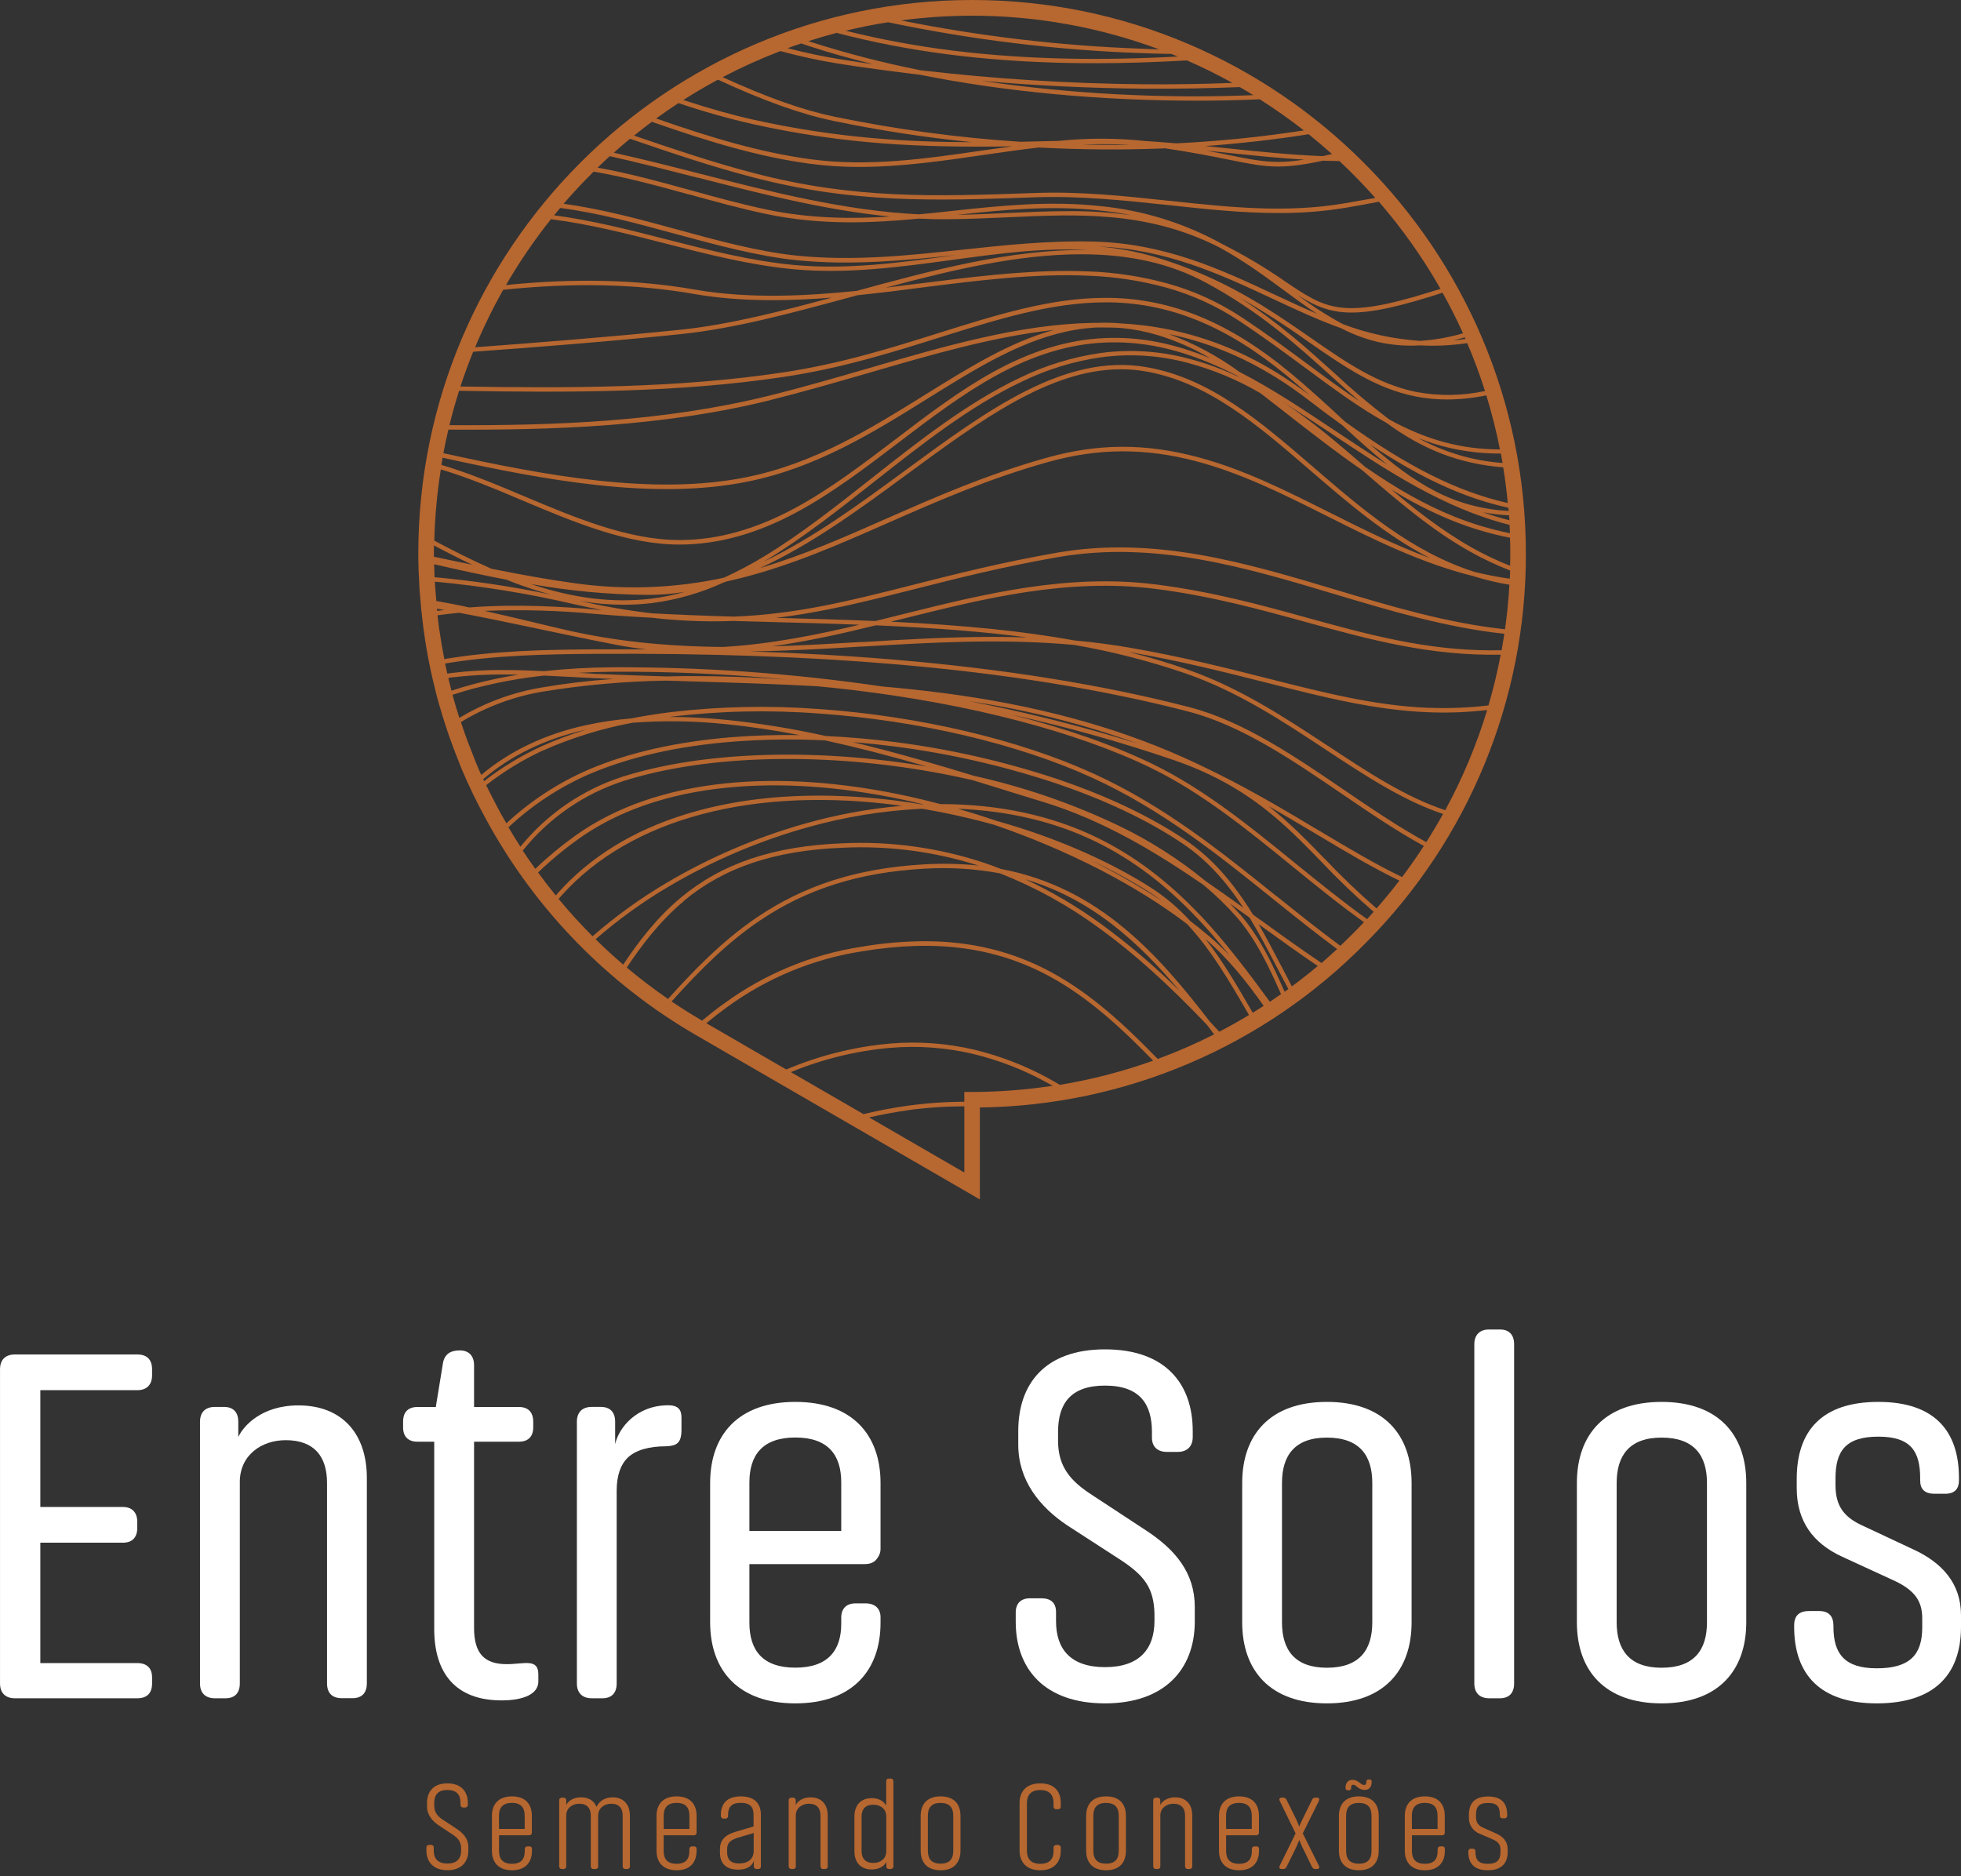 <svg width="324" height="310" viewBox="0 0 324 310" fill="none" xmlns="http://www.w3.org/2000/svg">
<rect x="0" y="0" width="324" height="310" fill="#333333" stroke="none"/>
<path d="M22.68 280.634H2.449C0.933 280.634 0.004 279.778 0.004 278.189V226.268C0.004 224.666 0.933 223.822 2.449 223.822H22.68C24.282 223.822 25.125 224.679 25.125 226.268V227.278C25.125 228.794 24.269 229.724 22.68 229.724H6.663V249.025H20.32C21.836 249.025 22.68 249.954 22.68 251.47V252.481C22.68 254.083 21.823 254.926 20.32 254.926H6.663V274.818H22.68C24.282 274.818 25.125 275.675 25.125 277.178V278.189C25.125 279.791 24.282 280.634 22.68 280.634Z" fill="white"/>
<path d="M33.045 278.189V234.935C33.045 233.334 33.974 232.49 35.49 232.49H37.011C38.527 232.49 39.37 233.346 39.37 234.935V237.466C40.128 235.779 43.079 232.237 49.314 232.237C56.479 232.237 60.611 236.875 60.611 244.207V278.176C60.611 279.778 59.755 280.621 58.248 280.621H56.479C54.877 280.621 54.034 279.765 54.034 278.176V245.063C54.034 240.511 51.76 237.984 47.207 237.984C43.246 237.984 39.623 240.425 39.623 244.896V278.189C39.623 279.79 38.766 280.634 37.263 280.634H35.49C33.974 280.634 33.045 279.79 33.045 278.189Z" fill="white"/>
<path d="M68.968 232.502H72.004L73.186 225.256C73.439 223.821 74.364 223.149 75.966 223.149C77.482 223.149 78.325 224.074 78.325 225.59V232.502H85.743C87.263 232.502 88.102 233.358 88.102 234.947V235.876C88.102 237.392 87.246 238.236 85.743 238.236H78.325V269.002C78.325 273.216 80.013 274.997 83.721 274.997C86.586 274.997 88.946 273.986 88.946 276.684V277.862C88.946 279.888 86.586 280.984 82.877 280.984C75.293 280.984 71.743 276.513 71.743 269.181V238.236H68.959C67.443 238.236 66.6 237.379 66.6 235.876V234.947C66.591 233.345 67.435 232.502 68.968 232.502Z" fill="white"/>
<path d="M110.081 238.994C107.301 238.994 105.023 239.585 103.657 240.93C102.56 242.026 101.888 243.799 101.888 246.326V278.188C101.888 279.79 101.032 280.633 99.528 280.633H97.76C96.24 280.633 95.314 279.777 95.314 278.188V234.935C95.314 233.333 96.24 232.489 97.76 232.489H99.276C100.792 232.489 101.635 233.346 101.635 234.935V238.643C102.226 235.945 105.177 232.219 110.402 232.219C112.17 232.219 112.594 233.076 112.594 234.245V236.181C112.616 238.489 111.794 238.909 110.081 238.994Z" fill="white"/>
<path d="M123.818 258.463V268.159C123.818 272.711 126.011 275.576 131.407 275.576C136.803 275.576 138.991 272.711 138.991 268.326V267.315C138.991 265.799 139.848 264.955 141.351 264.955H143.038C144.554 264.955 145.483 265.812 145.483 267.229V268.159C145.483 276.081 140.773 281.477 131.407 281.477C122.041 281.477 117.33 276.081 117.33 268.073V245.063C117.33 237.055 122.041 231.659 131.407 231.659C140.773 231.659 145.483 237.055 145.483 245.063V255.851C145.51 256.428 145.33 256.996 144.974 257.452C144.546 258.129 143.882 258.463 142.867 258.463H123.818ZM123.818 244.977V252.986H138.991V244.96C138.991 240.408 136.798 237.543 131.407 237.543C126.015 237.543 123.818 240.425 123.818 244.96V244.977Z" fill="white"/>
<path d="M168.24 238.742V236.464C168.24 228.712 172.625 222.978 182.569 222.978C192.599 222.978 197.066 228.712 197.066 236.464V237.479C197.066 238.995 196.141 239.92 194.625 239.92H192.77C191.25 239.92 190.325 239.063 190.325 237.56V236.635C190.325 232.083 188.385 228.965 182.569 228.965C176.839 228.965 174.814 231.997 174.814 236.635V238.065C174.814 242.451 176.921 244.81 180.629 247.17L189.481 252.986C194.192 256.103 197.404 259.898 197.404 265.546V268.159C197.318 275.829 192.432 281.477 182.569 281.477C172.54 281.477 167.82 275.743 167.82 267.992V266.471C167.82 264.955 168.677 264.112 170.18 264.112H172.034C173.636 264.112 174.48 264.87 174.48 266.39V267.906C174.48 272.458 176.839 275.49 182.569 275.49C188.299 275.49 190.745 272.458 190.745 267.82V266.724C190.663 262.343 188.976 260.3 185.177 257.791L176.33 252.061C171.782 249.024 168.24 244.639 168.24 238.742Z" fill="white"/>
<path d="M219.229 281.477C209.876 281.477 205.238 276.081 205.238 268.073V245.063C205.238 237.055 209.876 231.659 219.229 231.659C228.582 231.659 233.225 237.055 233.225 245.063V268.086C233.225 276.082 228.587 281.477 219.229 281.477ZM219.229 237.56C213.923 237.56 211.812 240.511 211.812 245.063V268.086C211.812 272.638 213.923 275.589 219.229 275.589C224.625 275.589 226.732 272.638 226.732 268.086V245.063C226.732 240.511 224.625 237.56 219.229 237.56Z" fill="white"/>
<path d="M246.035 219.694H247.804C249.324 219.694 250.164 220.55 250.164 222.135V278.189C250.164 279.79 249.307 280.634 247.804 280.634H246.035C244.519 280.634 243.59 279.777 243.59 278.189V222.135C243.59 220.55 244.519 219.694 246.035 219.694Z" fill="white"/>
<path d="M274.526 281.477C265.173 281.477 260.535 276.081 260.535 268.073V245.063C260.535 237.055 265.173 231.659 274.526 231.659C283.879 231.659 288.521 237.055 288.521 245.063V268.086C288.517 276.081 283.879 281.477 274.526 281.477ZM274.526 237.56C269.216 237.56 267.109 240.511 267.109 245.063V268.086C267.109 272.638 269.216 275.589 274.526 275.589C279.922 275.589 282.029 272.638 282.029 268.086V245.063C282.025 240.511 279.918 237.56 274.526 237.56Z" fill="white"/>
<path d="M324 266.895V268.831C324 276.839 319.448 281.477 310.091 281.477C300.819 281.477 296.434 276.766 296.434 268.831V268.578C296.434 267.062 297.196 266.219 298.879 266.219H300.566C302.168 266.219 302.926 267.075 302.926 268.664V268.831C302.926 273.298 304.78 275.683 310.091 275.683C315.487 275.683 317.594 273.49 317.594 268.938V267.401C317.594 264.536 316.309 262.69 312.703 261.08L304.275 257.2C299.564 255.007 296.858 251.384 296.858 245.907V244.391C296.858 236.464 300.986 231.659 310.343 231.659C319.615 231.659 323.662 236.464 323.662 244.219V244.648C323.662 245.997 322.985 246.84 321.384 246.84H319.615C318.013 246.84 317.255 246.082 317.255 244.648V244.314C317.255 239.847 315.739 237.402 310.343 237.402C304.866 237.402 303.264 239.847 303.264 244.314V245.388C303.264 248.926 304.695 250.78 307.975 252.215L316.065 256.009C320.878 258.21 324 261.662 324 266.895Z" fill="white"/>
<path d="M70.553 298.517V297.93C70.553 296.097 71.577 294.697 73.915 294.697C76.253 294.697 77.298 296.097 77.298 297.93V298.226C77.303 298.287 77.294 298.349 77.272 298.407C77.251 298.465 77.216 298.518 77.173 298.561C77.129 298.605 77.076 298.638 77.018 298.659C76.96 298.681 76.897 298.689 76.836 298.684H76.544C76.483 298.688 76.422 298.679 76.364 298.658C76.306 298.637 76.254 298.603 76.211 298.559C76.167 298.516 76.133 298.464 76.112 298.406C76.091 298.348 76.082 298.287 76.086 298.226V297.93C76.086 296.645 75.521 295.789 73.915 295.789C72.309 295.789 71.744 296.667 71.744 297.93V298.307C71.744 299.562 72.348 300.187 73.29 300.791L75.397 302.17C76.502 302.898 77.38 303.84 77.38 305.168V305.874C77.358 307.69 76.21 309.048 73.915 309.048C71.62 309.048 70.451 307.651 70.451 305.814V305.343C70.443 305.28 70.449 305.216 70.469 305.156C70.489 305.096 70.522 305.041 70.566 304.995C70.61 304.949 70.663 304.913 70.723 304.89C70.782 304.868 70.846 304.859 70.909 304.863H71.2C71.264 304.858 71.328 304.867 71.388 304.889C71.447 304.911 71.501 304.947 71.546 304.993C71.59 305.039 71.624 305.094 71.644 305.155C71.664 305.215 71.67 305.28 71.662 305.343V305.806C71.662 307.09 72.309 307.947 73.915 307.947C75.521 307.947 76.189 307.09 76.189 305.806V305.532C76.189 304.281 75.667 303.737 74.686 303.091L72.6 301.712C71.496 301.001 70.553 299.934 70.553 298.517Z" fill="#B76730"/>
<path d="M87.877 300.063V302.817C87.882 302.878 87.873 302.94 87.851 302.997C87.83 303.055 87.796 303.107 87.753 303.151C87.709 303.194 87.657 303.228 87.599 303.249C87.542 303.271 87.48 303.279 87.419 303.275H82.451V305.845C82.451 307.129 82.995 307.986 84.592 307.986C86.19 307.986 86.704 307.129 86.704 305.845V305.57C86.699 305.509 86.708 305.448 86.73 305.39C86.751 305.332 86.784 305.28 86.828 305.236C86.871 305.193 86.924 305.159 86.981 305.138C87.039 305.117 87.101 305.108 87.162 305.112H87.432C87.494 305.102 87.558 305.106 87.619 305.126C87.679 305.145 87.734 305.179 87.779 305.223C87.823 305.268 87.857 305.323 87.876 305.383C87.896 305.444 87.9 305.508 87.89 305.57V305.845C87.89 307.677 86.888 309.056 84.592 309.056C82.297 309.056 81.273 307.677 81.273 305.823V300.063C81.273 298.226 82.275 296.847 84.592 296.847C86.909 296.847 87.877 298.226 87.877 300.063ZM82.451 302.23H86.691V300.063C86.691 298.778 86.147 297.922 84.579 297.922C83.012 297.922 82.438 298.778 82.438 300.063L82.451 302.23Z" fill="#B76730"/>
<path d="M92.388 308.39V297.517C92.383 297.455 92.392 297.394 92.414 297.336C92.435 297.278 92.469 297.226 92.512 297.183C92.556 297.139 92.608 297.106 92.666 297.084C92.723 297.063 92.785 297.054 92.846 297.058H93.077C93.14 297.051 93.204 297.057 93.265 297.077C93.325 297.097 93.38 297.13 93.426 297.174C93.472 297.218 93.507 297.271 93.53 297.33C93.553 297.39 93.562 297.453 93.557 297.517V298.287C93.703 297.915 94.392 297.003 96.019 297.003C97.304 297.003 98.161 297.589 98.567 298.591C98.794 298.026 99.548 297.003 101.257 297.003C102.966 297.003 104.075 298.15 104.075 300V308.39C104.079 308.451 104.071 308.513 104.049 308.57C104.028 308.628 103.994 308.68 103.951 308.724C103.907 308.767 103.855 308.801 103.797 308.822C103.74 308.844 103.678 308.853 103.617 308.848H103.347C103.285 308.853 103.223 308.845 103.165 308.824C103.107 308.803 103.054 308.769 103.01 308.726C102.966 308.682 102.932 308.629 102.91 308.572C102.889 308.514 102.88 308.452 102.884 308.39V300.065C102.884 298.78 102.259 298.06 100.966 298.06C99.899 298.06 98.825 298.729 98.825 300.065V308.39C98.829 308.453 98.82 308.517 98.797 308.576C98.775 308.635 98.739 308.689 98.693 308.733C98.647 308.777 98.592 308.81 98.532 308.83C98.472 308.85 98.408 308.856 98.345 308.848H98.071C98.009 308.853 97.948 308.844 97.89 308.822C97.833 308.801 97.78 308.767 97.737 308.724C97.693 308.68 97.66 308.628 97.638 308.57C97.617 308.513 97.608 308.451 97.613 308.39V300.065C97.613 298.78 96.987 298.06 95.694 298.06C94.606 298.06 93.553 298.746 93.553 300V308.39C93.557 308.451 93.548 308.513 93.527 308.57C93.505 308.628 93.472 308.68 93.428 308.724C93.385 308.767 93.333 308.801 93.275 308.822C93.217 308.844 93.156 308.853 93.094 308.848H92.82C92.761 308.849 92.703 308.837 92.648 308.814C92.594 308.791 92.544 308.757 92.504 308.714C92.463 308.671 92.432 308.62 92.412 308.564C92.392 308.508 92.384 308.449 92.388 308.39Z" fill="#B76730"/>
<path d="M115.093 300.063V302.817C115.098 302.878 115.089 302.94 115.068 302.997C115.046 303.055 115.013 303.107 114.969 303.151C114.926 303.194 114.873 303.228 114.816 303.249C114.758 303.271 114.697 303.279 114.635 303.275H109.65V305.845C109.65 307.129 110.194 307.986 111.792 307.986C113.389 307.986 113.899 307.129 113.899 305.845V305.57C113.894 305.509 113.903 305.447 113.925 305.389C113.946 305.331 113.98 305.278 114.024 305.235C114.068 305.191 114.121 305.158 114.179 305.137C114.237 305.115 114.299 305.107 114.361 305.112H114.631C114.693 305.102 114.758 305.106 114.818 305.126C114.878 305.145 114.933 305.179 114.978 305.223C115.023 305.268 115.056 305.323 115.076 305.383C115.095 305.444 115.1 305.508 115.089 305.57V305.845C115.089 307.677 114.087 309.056 111.792 309.056C109.496 309.056 108.473 307.677 108.473 305.823V300.063C108.473 298.226 109.475 296.847 111.792 296.847C114.108 296.847 115.093 298.226 115.093 300.063ZM109.667 302.23H113.903V300.063C113.903 298.778 113.363 297.922 111.796 297.922C110.228 297.922 109.655 298.778 109.655 300.063L109.667 302.23Z" fill="#B76730"/>
<path d="M125.717 299.913V308.388C125.722 308.452 125.713 308.515 125.69 308.575C125.668 308.634 125.632 308.687 125.586 308.731C125.54 308.775 125.485 308.808 125.425 308.828C125.365 308.848 125.301 308.854 125.238 308.847H125.006C124.945 308.851 124.883 308.842 124.826 308.821C124.768 308.799 124.716 308.766 124.672 308.722C124.629 308.679 124.595 308.626 124.574 308.569C124.552 308.511 124.544 308.45 124.548 308.388V307.532C124.235 308.388 123.379 308.954 121.979 308.954C119.914 308.954 118.955 307.887 118.955 306.136V305.549C118.955 304.196 119.683 303.254 121.418 302.731L124.505 301.815V299.913C124.505 298.628 123.961 297.913 122.398 297.913C120.835 297.913 120.291 298.641 120.291 299.913V300.063C120.296 300.125 120.287 300.187 120.265 300.245C120.243 300.303 120.21 300.355 120.166 300.399C120.122 300.442 120.069 300.476 120.011 300.497C119.952 300.518 119.89 300.526 119.829 300.521H119.559C119.498 300.526 119.436 300.517 119.378 300.496C119.321 300.474 119.268 300.441 119.225 300.397C119.182 300.354 119.148 300.301 119.126 300.244C119.105 300.186 119.096 300.124 119.101 300.063V299.913C119.101 298.08 120.081 296.847 122.398 296.847C124.715 296.847 125.717 298.063 125.717 299.913ZM124.527 305.823V302.898L121.854 303.695C120.57 304.089 120.141 304.654 120.141 305.549V306.114C120.141 307.219 120.685 307.93 122.107 307.93C123.923 307.913 124.527 306.928 124.527 305.823Z" fill="#B76730"/>
<path d="M130.308 308.39V297.517C130.303 297.455 130.312 297.394 130.334 297.336C130.355 297.278 130.389 297.226 130.432 297.183C130.476 297.139 130.528 297.106 130.586 297.084C130.643 297.063 130.705 297.054 130.766 297.058H130.997C131.06 297.051 131.124 297.057 131.185 297.077C131.245 297.097 131.3 297.13 131.346 297.174C131.392 297.218 131.427 297.271 131.45 297.33C131.473 297.39 131.482 297.453 131.477 297.517V298.287C131.622 297.915 132.333 297.003 133.939 297.003C135.712 297.003 136.757 298.15 136.757 300V308.39C136.762 308.451 136.753 308.513 136.731 308.57C136.71 308.628 136.676 308.68 136.633 308.724C136.589 308.767 136.537 308.801 136.48 308.822C136.422 308.844 136.36 308.853 136.299 308.848H136.025C135.964 308.853 135.902 308.844 135.844 308.822C135.787 308.801 135.734 308.767 135.691 308.724C135.648 308.68 135.614 308.628 135.592 308.57C135.571 308.513 135.562 308.451 135.567 308.39V300.065C135.567 298.78 134.941 298.06 133.627 298.06C132.56 298.06 131.485 298.746 131.485 300V308.39C131.49 308.452 131.481 308.514 131.459 308.572C131.438 308.629 131.404 308.682 131.36 308.726C131.316 308.769 131.263 308.803 131.205 308.824C131.147 308.845 131.085 308.853 131.023 308.848H130.753C130.693 308.851 130.633 308.84 130.577 308.818C130.521 308.796 130.47 308.762 130.428 308.719C130.386 308.675 130.353 308.624 130.333 308.567C130.312 308.51 130.303 308.45 130.308 308.39Z" fill="#B76730"/>
<path d="M144.02 297.138C145.648 297.138 146.273 298.059 146.418 298.393V294.384C146.418 294.072 146.564 293.905 146.877 293.905H147.151C147.214 293.9 147.278 293.909 147.337 293.932C147.396 293.954 147.45 293.99 147.494 294.036C147.537 294.082 147.571 294.137 147.59 294.197C147.61 294.257 147.617 294.321 147.609 294.384V308.388C147.613 308.449 147.605 308.511 147.583 308.569C147.562 308.626 147.528 308.679 147.485 308.722C147.441 308.766 147.389 308.799 147.331 308.821C147.274 308.842 147.212 308.851 147.151 308.846H146.907C146.594 308.846 146.448 308.701 146.448 308.418V307.669C146.281 308.02 145.656 308.919 144.007 308.919C142.213 308.919 141.168 307.771 141.168 305.891V300.204C141.159 298.286 142.243 297.138 144.02 297.138ZM144.29 298.226C143.005 298.226 142.35 298.915 142.35 300.208V305.844C142.35 307.129 142.997 307.844 144.29 307.844C145.459 307.844 146.431 307.159 146.431 305.904V300.144C146.418 298.894 145.459 298.226 144.29 298.226Z" fill="#B76730"/>
<path d="M155.415 309.056C153.098 309.056 152.117 307.677 152.117 305.823V300.063C152.117 298.226 153.098 296.847 155.415 296.847C157.732 296.847 158.691 298.226 158.691 300.063V305.823C158.691 307.677 157.71 309.056 155.415 309.056ZM155.415 297.922C153.847 297.922 153.303 298.778 153.303 300.063V305.823C153.303 307.108 153.847 307.964 155.415 307.964C156.982 307.964 157.5 307.108 157.5 305.823V300.063C157.5 298.787 156.978 297.93 155.415 297.93V297.922Z" fill="#B76730"/>
<path d="M175.262 305.343V305.823C175.262 307.66 174.217 309.056 171.883 309.056C169.549 309.056 168.457 307.66 168.457 305.823V297.93C168.457 296.097 169.502 294.697 171.883 294.697C174.264 294.697 175.262 296.097 175.262 297.93V298.491C175.262 298.804 175.116 298.971 174.804 298.971H174.53C174.466 298.976 174.403 298.966 174.343 298.944C174.284 298.921 174.231 298.885 174.187 298.84C174.143 298.794 174.11 298.739 174.09 298.678C174.07 298.618 174.064 298.554 174.071 298.491V297.969C174.071 296.684 173.468 295.797 171.883 295.797C170.299 295.797 169.669 296.675 169.669 297.969V305.818C169.669 307.103 170.273 307.99 171.883 307.99C173.493 307.99 174.071 307.133 174.071 305.818V305.343C174.066 305.281 174.075 305.219 174.096 305.161C174.117 305.103 174.15 305.05 174.194 305.006C174.238 304.962 174.29 304.928 174.348 304.907C174.406 304.885 174.468 304.876 174.53 304.881H174.804C174.865 304.876 174.927 304.885 174.985 304.907C175.043 304.928 175.096 304.962 175.139 305.006C175.183 305.05 175.216 305.103 175.238 305.161C175.259 305.219 175.267 305.281 175.262 305.343Z" fill="#B76730"/>
<path d="M182.755 309.056C180.438 309.056 179.457 307.677 179.457 305.823V300.063C179.457 298.226 180.438 296.847 182.755 296.847C185.071 296.847 186.031 298.226 186.031 300.063V305.823C186.031 307.677 185.05 309.056 182.755 309.056ZM182.755 297.922C181.187 297.922 180.643 298.778 180.643 300.063V305.823C180.643 307.108 181.187 307.964 182.755 307.964C184.322 307.964 184.84 307.108 184.84 305.823V300.063C184.84 298.787 184.318 297.93 182.755 297.93V297.922Z" fill="#B76730"/>
<path d="M190.536 308.39V297.517C190.532 297.455 190.541 297.393 190.562 297.335C190.584 297.277 190.618 297.224 190.662 297.181C190.706 297.137 190.759 297.104 190.817 297.083C190.875 297.062 190.937 297.053 190.999 297.058H191.226C191.289 297.051 191.353 297.057 191.413 297.077C191.473 297.097 191.529 297.13 191.574 297.174C191.62 297.218 191.656 297.271 191.679 297.33C191.701 297.39 191.71 297.453 191.706 297.517V298.287C191.851 297.915 192.562 297.003 194.168 297.003C195.945 297.003 196.986 298.15 196.986 300V308.39C196.99 308.451 196.982 308.513 196.96 308.57C196.939 308.628 196.905 308.68 196.862 308.724C196.818 308.767 196.766 308.801 196.708 308.822C196.651 308.844 196.589 308.853 196.528 308.848H196.258C196.197 308.853 196.135 308.844 196.077 308.822C196.02 308.801 195.967 308.767 195.924 308.724C195.88 308.68 195.847 308.628 195.825 308.57C195.804 308.513 195.795 308.451 195.8 308.39V300.065C195.8 298.78 195.17 298.06 193.855 298.06C192.793 298.06 191.714 298.746 191.714 300V308.39C191.719 308.451 191.71 308.513 191.688 308.57C191.667 308.628 191.633 308.68 191.59 308.724C191.546 308.767 191.494 308.801 191.436 308.822C191.379 308.844 191.317 308.853 191.256 308.848H191.016C190.953 308.856 190.889 308.85 190.829 308.83C190.769 308.81 190.713 308.777 190.668 308.733C190.622 308.689 190.586 308.635 190.563 308.576C190.541 308.517 190.532 308.453 190.536 308.39Z" fill="#B76730"/>
<path d="M208.006 300.063V302.817C208.01 302.878 208.002 302.94 207.98 302.997C207.959 303.055 207.925 303.107 207.882 303.151C207.838 303.194 207.786 303.228 207.728 303.249C207.671 303.271 207.609 303.279 207.548 303.275H202.58V305.845C202.58 307.129 203.124 307.986 204.721 307.986C206.319 307.986 206.833 307.129 206.833 305.845V305.57C206.828 305.509 206.837 305.448 206.858 305.39C206.88 305.332 206.913 305.28 206.957 305.236C207 305.193 207.053 305.159 207.11 305.138C207.168 305.117 207.229 305.108 207.291 305.112H207.561C207.623 305.102 207.687 305.106 207.748 305.126C207.808 305.145 207.863 305.179 207.908 305.223C207.952 305.268 207.986 305.323 208.005 305.383C208.025 305.444 208.029 305.508 208.019 305.57V305.845C208.019 307.677 207.017 309.056 204.721 309.056C202.426 309.056 201.402 307.677 201.402 305.823V300.063C201.402 298.226 202.404 296.847 204.721 296.847C207.038 296.847 208.006 298.226 208.006 300.063ZM202.58 302.23H206.82V300.063C206.82 298.778 206.276 297.922 204.708 297.922C203.141 297.922 202.567 298.778 202.567 300.063L202.58 302.23Z" fill="#B76730"/>
<path d="M211.432 297.578C211.286 297.282 211.432 297.056 211.766 297.056H212.014C212.306 297.056 212.443 297.158 212.601 297.484L213.663 299.625C214.042 300.342 214.377 301.081 214.665 301.839C214.811 301.411 215.333 300.379 215.689 299.625L216.751 297.484C216.783 297.355 216.86 297.242 216.967 297.164C217.074 297.086 217.205 297.047 217.338 297.056H217.607C217.941 297.056 218.036 297.282 217.92 297.578L215.248 302.961L217.92 308.323C218.066 308.618 217.92 308.845 217.586 308.845H217.316C217.046 308.845 216.888 308.742 216.729 308.417L215.689 306.276C215.308 305.557 214.966 304.818 214.665 304.062C214.369 304.816 214.035 305.555 213.663 306.276L212.601 308.417C212.563 308.547 212.483 308.66 212.372 308.738C212.262 308.816 212.128 308.854 211.993 308.845H211.723C211.41 308.845 211.295 308.618 211.432 308.323L214.061 302.961L211.432 297.578Z" fill="#B76730"/>
<path d="M224.514 309.056C222.197 309.056 221.217 307.677 221.217 305.823V300.063C221.217 298.225 222.197 296.847 224.514 296.847C226.831 296.847 227.795 298.225 227.795 300.063V305.823C227.795 307.677 226.81 309.056 224.514 309.056ZM225.748 294.406C225.748 294.196 225.85 294.05 226.142 294.05H226.206C226.497 294.05 226.634 294.153 226.634 294.427C226.634 295.241 226.262 295.78 225.465 295.78C224.424 295.78 224.09 294.924 223.611 294.924C223.298 294.924 223.234 295.091 223.234 295.485C223.234 295.695 223.131 295.84 222.806 295.84H222.741C222.472 295.84 222.313 295.716 222.313 295.463C222.313 294.632 222.686 294.11 223.499 294.11C224.399 294.11 224.857 294.967 225.358 294.967C225.662 294.967 225.726 294.799 225.748 294.406ZM224.514 297.93C222.951 297.93 222.407 298.787 222.407 300.071V305.831C222.407 307.116 222.951 307.973 224.514 307.973C226.077 307.973 226.604 307.116 226.604 305.831V300.063C226.604 298.787 226.082 297.93 224.514 297.93Z" fill="#B76730"/>
<path d="M238.707 300.063V302.817C238.712 302.878 238.703 302.94 238.681 302.997C238.66 303.055 238.626 303.107 238.583 303.151C238.539 303.194 238.487 303.228 238.429 303.249C238.372 303.271 238.31 303.279 238.249 303.275H233.281V305.845C233.281 307.129 233.825 307.986 235.422 307.986C237.02 307.986 237.529 307.129 237.529 305.845V305.57C237.525 305.509 237.534 305.447 237.555 305.389C237.577 305.331 237.611 305.278 237.655 305.235C237.699 305.191 237.752 305.158 237.81 305.137C237.868 305.115 237.93 305.107 237.992 305.112H238.262C238.324 305.102 238.388 305.106 238.449 305.126C238.509 305.145 238.564 305.179 238.609 305.223C238.654 305.268 238.687 305.323 238.706 305.383C238.726 305.444 238.73 305.508 238.72 305.57V305.845C238.72 307.677 237.718 309.056 235.422 309.056C233.127 309.056 232.104 307.677 232.104 305.823V300.063C232.104 298.226 233.106 296.847 235.422 296.847C237.739 296.847 238.707 298.226 238.707 300.063ZM233.281 302.23H237.517V300.063C237.517 298.778 236.977 297.922 235.41 297.922C233.842 297.922 233.268 298.778 233.268 300.063L233.281 302.23Z" fill="#B76730"/>
<path d="M249.102 305.571V306.029C249.102 307.867 248.1 309.057 245.805 309.057C243.509 309.057 242.593 307.845 242.593 306.012V305.948C242.588 305.887 242.597 305.825 242.619 305.767C242.64 305.71 242.674 305.658 242.717 305.614C242.761 305.571 242.813 305.537 242.871 305.516C242.928 305.494 242.99 305.485 243.051 305.49H243.321C243.634 305.49 243.779 305.657 243.779 305.969V306.012C243.779 307.297 244.242 307.995 245.805 307.995C247.368 307.995 247.912 307.327 247.912 306.029V305.657C247.912 304.843 247.578 304.342 246.516 303.901L244.533 303.044C243.97 302.844 243.488 302.467 243.157 301.97C242.826 301.473 242.664 300.883 242.696 300.286V299.914C242.696 298.077 243.552 296.865 245.869 296.865C248.186 296.865 249.021 298.077 249.021 299.914V300.017C249.026 300.078 249.017 300.14 248.995 300.198C248.973 300.256 248.939 300.309 248.895 300.352C248.851 300.396 248.798 300.429 248.74 300.451C248.682 300.472 248.62 300.48 248.558 300.475H248.289C248.226 300.483 248.162 300.476 248.101 300.456C248.041 300.437 247.986 300.403 247.94 300.36C247.894 300.316 247.859 300.262 247.836 300.203C247.813 300.144 247.804 300.08 247.809 300.017V299.914C247.809 298.629 247.432 297.931 245.869 297.931C244.306 297.931 243.865 298.616 243.865 299.892V300.162C243.865 301.186 244.242 301.687 245.18 302.081L247.098 302.937C248.31 303.443 249.102 304.299 249.102 305.571Z" fill="#B76730"/>
<path d="M160.612 0C110.159 0 69.111 41.048 69.111 91.5C69.111 93.213 69.176 95.021 69.3 97.068C69.3 97.432 69.351 97.8 69.381 98.181L69.411 98.571C69.522 100.027 69.668 101.453 69.839 102.823L69.874 103.132C69.921 103.491 69.963 103.851 70.015 104.211C70.285 106.177 70.58 107.928 70.91 109.573C71.274 111.388 71.702 113.204 72.195 115.14C72.246 115.345 72.306 115.568 72.37 115.761L72.482 116.151C72.871 117.555 73.304 118.968 73.766 120.343C73.933 120.848 74.105 121.349 74.28 121.855C74.709 123.054 75.175 124.313 75.694 125.598L75.903 126.142C76.023 126.446 76.139 126.75 76.267 127.054C76.858 128.454 77.514 129.893 78.212 131.336C78.683 132.308 79.188 133.272 79.633 134.12L79.92 134.66C80.075 134.955 80.233 135.246 80.391 135.537C88.444 150.306 100.397 162.581 114.947 171.022L161.627 198.049L161.896 198.204V183.009C185.901 182.719 208.816 172.946 225.642 155.824C242.635 138.742 252.154 115.613 252.108 91.517C252.112 41.065 211.064 0 160.612 0ZM150.012 183.45C153.1 183.034 156.211 182.822 159.327 182.816V193.758L143.597 184.649C145.794 184.148 147.91 183.759 150.012 183.467V183.45ZM159.323 182.058C156.171 182.071 153.023 182.294 149.901 182.727C147.546 183.052 145.16 183.51 142.664 184.106L130.673 177.168C135.888 175.011 141.401 173.659 147.023 173.159C151.647 172.758 156.305 173.1 160.821 174.17C165.031 175.191 169.088 176.763 172.885 178.847C173.224 179.026 173.571 179.219 173.926 179.42C169.52 180.093 165.069 180.434 160.612 180.44H159.327L159.323 182.058ZM173.258 178.204C169.41 176.1 165.302 174.51 161.04 173.476C156.448 172.388 151.712 172.041 147.01 172.449C141.122 172.976 135.352 174.421 129.91 176.731L116.703 169.082C117.872 168.115 119.003 167.237 120.129 166.423C126.7 161.625 134.324 158.468 142.364 157.216C154.582 155.186 164.436 156.492 173.365 161.318C180.003 164.907 185.493 170.11 190.529 175.271C185.521 177.064 180.361 178.401 175.112 179.266C174.448 178.872 173.84 178.53 173.258 178.217V178.204ZM173.686 160.646C167.322 157.22 160.487 155.533 152.8 155.533C149.253 155.549 145.714 155.861 142.218 156.466C134.067 157.735 126.338 160.935 119.675 165.798C118.463 166.654 117.251 167.618 116.001 168.658C114.288 167.656 112.607 166.6 110.96 165.489C115.821 160.098 120.215 155.747 125.409 152.214C133.208 146.92 141.876 144.167 152.68 143.55C156.879 143.295 161.093 143.554 165.228 144.321C171.052 146.613 176.554 149.65 181.596 153.357C187.266 157.451 192.94 162.543 199.433 169.374C199.822 169.879 200.212 170.401 200.606 170.924C197.581 172.457 194.469 173.814 191.287 174.988C186.135 169.703 180.525 164.35 173.703 160.663L173.686 160.646ZM169.468 145.319C180.491 148.591 188.29 155.884 194.915 163.759C190.897 159.779 186.588 156.103 182.024 152.762C178.093 149.889 173.894 147.402 169.485 145.336L169.468 145.319ZM112.939 148.903C119.624 143.336 127.97 140.535 139.203 140.085C146.814 139.722 154.428 140.721 161.687 143.036C158.688 142.721 155.669 142.653 152.659 142.835C141.709 143.46 132.925 146.261 125.015 151.623C119.225 155.554 114.442 160.552 110.373 165.074C108.018 163.45 105.747 161.719 103.56 159.884C105.855 156.432 108.926 152.291 112.973 148.92L112.939 148.903ZM199.947 168.885C191.382 157.777 181.669 146.672 165.395 143.593C164.38 143.195 163.464 142.865 162.594 142.574C155.052 140.069 147.112 138.977 139.173 139.353C127.778 139.807 119.29 142.664 112.468 148.346C108.382 151.747 105.29 155.909 102.969 159.4C101.402 158.055 99.881 156.657 98.408 155.207C102.125 151.973 106.127 149.082 110.365 146.569C117.501 142.34 125.157 139.055 133.139 136.797C139.401 135.006 145.849 133.949 152.355 133.645C156.376 134.322 160.359 135.211 164.286 136.308C176.457 140.467 187.793 146.312 196.157 152.715C200.156 157.027 203.201 162.273 206.148 167.357L206.366 167.729C204.762 168.697 203.123 169.615 201.45 170.483C200.966 169.948 200.473 169.416 199.981 168.903L199.947 168.885ZM189.733 147.319C190.457 147.777 191.155 148.265 191.835 148.783C188.167 146.381 184.355 144.205 180.423 142.265C183.632 143.746 186.742 145.434 189.733 147.319ZM199.647 154.599C198.688 153.781 197.673 152.963 196.649 152.188C194.734 150.078 192.553 148.227 190.161 146.681C183.677 142.561 175.69 138.972 167.07 136.355C166.213 136.094 165.357 135.837 164.5 135.597C162.505 134.917 160.415 134.261 158.278 133.649C166.629 133.979 174.251 135.79 180.954 139.041C187.039 141.996 192.581 146.171 197.9 151.815C199.72 153.747 201.454 155.785 203.141 157.892C202.041 156.732 200.879 155.633 199.66 154.599H199.647ZM95.582 138.629C102.091 133.996 110.326 131.144 120.052 130.163C128.853 129.276 138.574 129.923 148.942 132.09C150.132 132.343 151.349 132.617 152.625 132.947H152.415C148.255 132.24 144.056 131.784 139.841 131.58C138.338 131.508 136.818 131.473 135.323 131.473C127.319 131.473 119.906 132.505 113.303 134.548C104.605 137.229 97.504 141.606 92.203 147.541L91.826 147.97C90.819 146.732 89.839 145.469 88.901 144.18C90.993 142.165 93.232 140.308 95.599 138.625L95.582 138.629ZM92.747 148.021C104.194 135.195 124.634 129.816 149.015 133.156C143.581 133.631 138.206 134.621 132.959 136.111C124.915 138.386 117.2 141.697 110.009 145.961C105.718 148.505 101.667 151.435 97.907 154.715C95.943 152.75 94.071 150.693 92.293 148.543L92.747 148.021ZM206.773 166.993C204.456 162.993 202.062 158.856 199.184 155.173C203.039 158.487 206.092 162.397 208.786 166.217C208.19 166.603 207.591 166.984 206.987 167.352L206.773 166.993ZM198.371 151.319C192.992 145.61 187.382 141.383 181.215 138.39C173.669 134.732 164.993 132.874 155.426 132.874H155.374C153.083 132.27 151.027 131.782 149.092 131.375C138.655 129.195 128.861 128.54 119.971 129.439C110.121 130.433 101.766 133.323 95.132 138.034C92.772 139.719 90.537 141.571 88.443 143.576C87.732 142.582 87.039 141.573 86.366 140.548C86.657 140.193 86.944 139.859 87.222 139.537C91.741 134.309 97.699 130.524 104.352 128.655C118.617 124.493 138.492 124.33 157.515 128.227C158.466 128.42 159.49 128.655 160.723 128.925L166.265 130.638L166.517 130.72C168.517 131.341 170.414 131.927 172.222 132.475C182.594 135.623 191.463 141.178 198.773 146.18C200.781 147.836 202.654 149.649 204.375 151.601C207.595 155.331 209.685 159.845 211.655 164.277C211.047 164.706 210.433 165.127 209.814 165.541C206.143 160.526 202.486 155.665 198.388 151.314L198.371 151.319ZM140.801 122.626C143.135 122.81 145.477 123.054 147.798 123.354C156.702 124.496 165.476 126.483 174.003 129.289C182.427 132.103 189.643 135.516 195.441 139.43C199.176 141.948 202.362 145.319 205.415 149.987C203.54 148.642 201.398 147.113 199.206 145.606C194.732 141.928 189.825 138.811 184.594 136.325C177.042 132.746 169.112 130.024 160.954 128.21C155.044 126.407 148.12 124.356 140.818 122.609L140.801 122.626ZM96.691 120.617C94.225 121.363 91.81 122.269 89.462 123.328C86.094 124.877 82.915 126.805 79.985 129.075L79.831 128.754C84.43 124.823 90.096 122.09 96.699 120.6L96.691 120.617ZM89.762 123.996C94.484 121.907 99.434 120.375 104.511 119.431C109.678 119.043 114.87 119.125 120.022 119.675C123.876 120.056 127.833 120.647 132.124 121.469C128.27 121.414 124.514 121.529 120.926 121.816C111.881 122.549 103.958 124.334 97.372 127.122C92.323 129.287 87.687 132.308 83.668 136.051C83.338 135.478 83.004 134.908 82.687 134.338C82.537 134.069 82.391 133.799 82.233 133.482L81.95 132.942C81.522 132.116 81.017 131.174 80.567 130.24C80.486 130.073 80.413 129.906 80.332 129.739C83.246 127.462 86.413 125.529 89.77 123.979L89.762 123.996ZM97.637 127.812C104.155 125.054 112.009 123.289 120.973 122.566C126.07 122.169 131.188 122.095 136.295 122.343C141.405 123.452 146.831 124.84 153.156 126.668C135.452 123.671 117.354 124.099 104.16 127.953C97.381 129.865 91.313 133.725 86.708 139.053C86.468 139.332 86.224 139.614 85.98 139.91C85.303 138.859 84.647 137.793 84.01 136.711C88.006 132.967 92.625 129.949 97.659 127.795L97.637 127.812ZM204.919 151.156C204.388 150.543 203.814 149.922 203.206 149.297C204.148 149.97 205.197 150.728 206.46 151.64C208.105 154.338 209.544 157.104 210.936 159.777C211.664 161.168 212.263 162.32 212.863 163.43L212.246 163.883C210.289 159.425 208.186 154.912 204.927 151.139L204.919 151.156ZM211.612 159.494L211.569 159.408C210.486 157.327 209.27 154.993 207.946 152.715C211.544 155.318 214.618 157.528 217.723 159.627C216.336 160.791 214.918 161.918 213.441 162.997C212.858 161.845 212.255 160.689 211.621 159.477L211.612 159.494ZM208.306 152.068L207.021 151.13C203.595 145.563 200.071 141.657 195.887 138.826C190.033 134.878 182.761 131.435 174.269 128.596C165.698 125.774 156.877 123.776 147.927 122.63C144.115 122.137 140.218 121.799 136.424 121.619C131.041 120.422 125.593 119.535 120.108 118.964C116.827 118.639 113.658 118.472 110.652 118.472H110.566C118.767 117.471 127.047 117.282 135.285 117.906C151.755 119.05 168.226 122.921 180.478 128.531C192.041 133.824 201.364 141.332 210.383 148.591L210.443 148.642C213.672 151.233 217.295 154.141 220.922 156.83C220.066 157.614 219.209 158.385 218.353 159.134C215.124 156.967 211.878 154.633 208.315 152.051L208.306 152.068ZM210.816 148.021C201.758 140.741 192.401 133.195 180.757 127.872C168.427 122.223 151.862 118.326 135.311 117.165C127.145 116.552 118.939 116.724 110.806 117.679C108.545 117.962 106.344 118.313 104.284 118.72C101.735 118.93 99.202 119.309 96.704 119.855C89.98 121.345 84.207 124.103 79.514 128.056C79.214 127.392 78.923 126.733 78.657 126.077C78.541 125.803 78.43 125.521 78.323 125.221L78.1 124.651C77.599 123.405 77.137 122.176 76.721 121.007C76.554 120.523 76.392 120.035 76.229 119.542C76.203 119.469 76.182 119.392 76.156 119.315C80.32 116.788 84.927 115.078 89.732 114.279C96.443 113.187 103.224 112.583 110.022 112.472L114.617 112.613C121.204 112.81 128.013 113.016 134.921 113.393C137.028 113.59 138.955 113.791 140.818 114.014C160.316 116.339 177.836 120.913 190.148 126.891C198.589 130.994 206.165 137.169 213.496 143.139C217.325 146.261 221.274 149.473 225.359 152.389C224.094 153.728 222.792 155.029 221.453 156.291C217.796 153.601 214.254 150.745 210.824 148.004L210.816 148.021ZM95.38 111.191C97.26 111.084 99.196 111.02 101.239 111.003C110.819 110.948 120.395 111.377 129.932 112.288C124.677 111.911 119.517 111.722 114.515 111.722C113.196 111.722 111.782 111.722 110.086 111.778C106.566 111.667 102.408 111.525 98.263 111.35C97.325 111.273 96.374 111.226 95.389 111.174L95.38 111.191ZM159.849 115.829C169.374 117.215 178.736 119.556 187.793 122.814C178.613 119.982 169.288 117.644 159.858 115.812L159.849 115.829ZM74.803 111.924C78.386 111.514 81.995 111.37 85.599 111.495C83.111 111.894 80.734 112.395 78.383 113.011C77.128 113.341 75.882 113.709 74.593 114.133C74.409 113.423 74.233 112.729 74.07 112.044C74.319 111.975 74.563 111.937 74.811 111.907L74.803 111.924ZM78.567 113.701C82.296 112.73 86.092 112.04 89.924 111.637C91.209 111.697 92.518 111.764 93.851 111.838C95.29 111.915 96.776 111.996 98.245 112.065L101.282 112.193C97.093 112.506 93.175 112.973 89.599 113.59C84.754 114.389 80.104 116.1 75.895 118.63C75.569 117.602 75.248 116.557 74.953 115.495L74.833 115.067C74.833 114.981 74.786 114.896 74.764 114.814C76.079 114.382 77.325 114.014 78.576 113.684L78.567 113.701ZM213.959 142.608C206.597 136.612 198.97 130.407 190.469 126.27C183.998 123.127 176.054 120.36 167.138 118.099C176.249 120.102 185.238 122.621 194.062 125.645C195.979 126.304 197.858 127.069 199.69 127.936L199.908 128.043L201.077 128.617C208.709 132.514 213.415 137.358 218.4 142.488C221.115 145.36 223.973 148.093 226.965 150.676C226.601 151.083 226.237 151.486 225.869 151.884C221.766 148.942 217.8 145.717 213.959 142.608ZM218.922 141.978C215.925 138.878 213.034 135.919 209.565 133.191C212.456 134.835 215.132 136.45 217.599 137.901C222.31 140.719 226.772 143.392 231.209 145.52C230.001 147.09 228.745 148.622 227.44 150.115C224.466 147.54 221.624 144.817 218.922 141.957V141.978ZM217.946 137.268C213.124 134.377 207.668 131.101 201.428 127.97C200.919 127.709 200.448 127.478 199.998 127.264C198.328 126.446 196.902 125.773 195.514 125.152C183.891 119.958 170.864 116.472 155.687 114.502C152.595 114.099 149.349 113.752 145.773 113.44C131.027 111.266 116.139 110.205 101.235 110.266C97.449 110.288 93.667 110.501 89.903 110.904C88.216 110.823 85.68 110.716 83.158 110.716C80.334 110.697 77.512 110.858 74.709 111.196C74.434 111.23 74.169 111.268 73.903 111.311C73.775 110.75 73.655 110.194 73.54 109.645C81.676 108.266 90.374 108.095 98.609 108.044C116.951 107.945 133.041 108.498 147.803 109.757C165.926 111.29 182.268 113.924 196.366 117.589C205.124 119.863 213.582 125.636 221.77 131.225C226.177 134.223 230.721 137.332 235.252 139.79C234.11 141.546 232.911 143.259 231.654 144.929C227.213 142.796 222.708 140.107 217.946 137.255V137.268ZM71.689 91.53C71.689 91.064 71.689 90.601 71.689 90.134C73.565 91.124 75.749 92.241 78.015 93.32C76.246 92.956 74.297 92.549 72.019 92.066L71.694 91.997C71.694 91.83 71.689 91.672 71.689 91.517V91.53ZM216.173 60.268C212.717 57.698 209.141 55.065 205.038 52.358C201.295 49.893 197.188 48.029 192.868 46.834C188.63 45.674 184.273 45.009 179.883 44.851C178.684 44.799 177.476 44.774 176.26 44.774C168.444 44.774 160.278 45.801 152.338 46.799L152.081 46.829C150.368 47.044 148.389 47.296 146.329 47.54C157.498 44.542 168.372 42.016 178.628 42.016C186.649 42.016 193.403 43.549 199.274 46.727C208.195 51.523 214.473 57.206 220.027 62.229C221.59 63.642 223.094 65 224.597 66.293C221.822 64.448 219.064 62.405 216.173 60.268ZM166.496 35.198C163.781 35.322 160.984 35.451 158.106 35.502C165.704 34.688 173.558 33.896 181.733 34.783C183.497 34.975 185.198 35.211 186.872 35.566C183.442 35.087 179.981 34.861 176.517 34.89C173.198 34.89 169.879 35.044 166.487 35.198H166.496ZM240.155 56.234C240.763 56.092 241.384 55.925 242.018 55.746C242.057 55.836 242.091 55.921 242.129 56.007C241.47 56.101 240.81 56.178 240.151 56.234H240.155ZM115.247 29.357H115.311C125.662 32.003 136.343 34.736 147.062 35.781C141.37 36.153 134.287 36.209 126.818 34.658C122.506 33.755 118.21 32.569 114.026 31.412C109.08 30.046 103.984 28.642 98.734 27.704C99.397 27.061 100.065 26.419 100.751 25.806C105.65 26.911 110.506 28.149 115.243 29.357H115.247ZM131.722 43.009C140.685 43.9 149.417 43.044 157.914 42.153L157.057 42.269C148.629 43.412 139.927 44.594 131.204 43.789C124.103 43.125 117.02 41.318 110.164 39.566L109.988 39.523C103.992 37.982 97.761 36.397 91.547 35.579C91.876 35.171 92.21 34.768 92.549 34.371C98.823 35.16 105.299 36.941 111.594 38.654C118.313 40.465 125.251 42.363 131.718 43.009H131.722ZM234.348 72.4C235.205 72.734 236.01 73.03 236.836 73.291C240.44 74.42 244.199 74.978 247.975 74.944C248.074 75.462 248.168 75.981 248.258 76.503C243.379 76.15 238.634 74.75 234.344 72.4H234.348ZM229.53 69.308C226.384 66.919 223.364 64.369 220.481 61.668C216.096 57.703 211.244 53.313 204.927 49.249C208.756 51.445 212.473 53.831 216.062 56.401C222.1 60.589 227.316 64.204 233.864 65.51C235.579 65.848 237.324 66.017 239.072 66.015C241.256 66.003 243.433 65.775 245.573 65.334C246.476 68.271 247.228 71.253 247.825 74.267C241.38 74.246 235.667 72.696 229.526 69.308H229.53ZM234.031 64.777C227.637 63.493 222.468 59.93 216.503 55.784C209.784 51.125 202.169 45.844 190.769 42.444C187.761 41.565 184.672 40.991 181.549 40.731C192.808 41.219 201.651 45.343 210.242 49.356C214.096 51.163 217.77 52.872 221.603 54.247C223.761 55.378 226.068 56.197 228.455 56.679C230.489 57.068 232.564 57.201 234.631 57.073C235.35 57.112 236.074 57.133 236.772 57.133C238.661 57.125 240.548 56.982 242.416 56.705C243.518 59.274 244.498 61.911 245.354 64.615C241.626 65.417 237.776 65.472 234.027 64.777H234.031ZM234.656 56.328C230.287 56.041 225.984 55.112 221.886 53.57C219.276 52.162 216.779 50.554 214.417 48.761C216.657 50.178 218.657 51.176 221.214 51.514C224.695 51.986 229.111 51.249 236.438 48.979C237.106 48.769 237.761 48.551 238.339 48.367C239.561 50.551 240.689 52.789 241.723 55.082C239.417 55.749 237.047 56.166 234.652 56.328H234.656ZM236.224 48.281C229.012 50.517 224.695 51.245 221.312 50.791C218.045 50.362 215.676 48.761 212.404 46.551C209.063 44.231 205.563 42.149 201.929 40.32C195.72 36.877 188.869 34.746 181.802 34.059C173.326 33.134 165.224 34.003 157.391 34.843C155.323 35.065 153.597 35.271 151.824 35.416C139.602 34.825 127.345 31.695 115.487 28.663C110.909 27.494 106.189 26.295 101.414 25.237C102.271 24.453 103.179 23.682 104.087 22.933L105.196 23.31C111.238 25.37 117.482 27.494 124.3 29.275C141.045 33.648 154.278 33.19 170.98 32.607C178.551 32.342 185.9 33.134 193.043 33.892C199.279 34.564 205.15 35.202 211.145 35.202C214.866 35.231 218.582 34.944 222.254 34.346C223.993 34.055 225.826 33.721 227.822 33.339C231.683 37.791 235.094 42.614 238.005 47.737C237.324 47.93 236.755 48.114 236.22 48.281H236.224ZM222.121 33.605C212.396 35.245 203.056 34.239 193.163 33.177H193.082C185.96 32.406 178.59 31.614 170.984 31.892C154.308 32.474 141.143 32.937 124.489 28.586C117.671 26.804 111.435 24.68 105.41 22.629L104.763 22.406C105.728 21.627 106.706 20.867 107.697 20.128C117.238 23.468 125.418 25.926 133.854 27.066C136.552 27.42 139.27 27.593 141.991 27.584C148.912 27.584 155.798 26.582 162.457 25.614L162.659 25.584C165.438 25.181 168.59 24.727 171.626 24.376C178.551 24.744 185.592 24.804 192.516 24.513C197.227 25.215 200.606 25.896 203.086 26.398C209.158 27.622 211.432 28.081 218.623 26.552C219.411 26.586 220.284 26.603 221.303 26.616C223.371 28.552 225.346 30.583 227.231 32.71C225.372 33.035 223.685 33.339 222.117 33.605H222.121ZM215.471 26.376C210.597 27.143 208.122 26.646 203.231 25.657L203.056 25.622C202.024 25.413 200.795 25.164 199.351 24.894L202.546 25.22C206.752 25.657 211.09 26.123 215.471 26.376ZM178.868 23.892L179.562 23.871C181.81 23.794 184.191 23.811 186.778 23.914C184.14 23.959 181.503 23.952 178.868 23.892ZM137.662 19.969C145.244 21.547 152.905 22.725 160.612 23.498C150.047 23.473 138.343 22.847 124.613 19.807C121.075 19.023 117.225 17.948 112.896 16.526C114.763 15.336 116.673 14.215 118.626 13.165C126.189 16.668 132.274 18.843 137.662 19.969ZM124.433 20.522C139.503 23.854 152.089 24.423 167.228 24.183C165.725 24.38 164.115 24.612 162.35 24.864C153.087 26.213 143.507 27.609 133.944 26.316C125.705 25.203 117.701 22.822 108.412 19.58C109.617 18.703 110.844 17.855 112.095 17.036C116.145 18.408 120.263 19.571 124.433 20.522ZM218.546 25.802C213.218 25.597 207.839 25.036 202.623 24.492L199.154 24.136C204.961 23.708 210.679 23.061 216.22 22.183C217.531 23.24 218.815 24.33 220.074 25.455L218.546 25.802ZM194.345 23.687C192.307 23.511 190.752 23.395 189.309 23.31C184.525 22.798 179.701 22.788 174.915 23.28C172.68 23.344 170.607 23.391 168.594 23.43C158.249 22.76 147.963 21.37 137.812 19.271C132.6 18.179 126.72 16.094 119.397 12.749C122.49 11.128 125.676 9.689 128.938 8.441C132.072 9.295 135.248 9.984 138.454 10.505C142.779 11.19 147.344 11.79 152.004 12.355C166.042 15.169 181.844 16.638 197.698 16.638C201.189 16.638 204.692 16.561 208.143 16.411C210.661 18.012 213.088 19.725 215.424 21.55C208.44 22.631 201.404 23.345 194.345 23.687ZM133.662 7.614C136.994 8.698 140.539 9.7 144.244 10.612C142.36 10.347 140.467 10.064 138.591 9.756C135.953 9.327 133.165 8.749 130.137 7.965C130.882 7.68 131.632 7.417 132.386 7.178L133.662 7.614ZM162.162 13.366C171.117 14.149 180.101 14.578 188.936 14.65C194.118 14.693 199.463 14.603 204.846 14.393C205.6 14.822 206.34 15.276 207.077 15.725C192.065 16.323 177.029 15.534 162.162 13.366ZM188.941 13.927C176.642 13.815 164.357 13.045 152.141 11.618C145.97 10.399 139.875 8.826 133.884 6.908L133.555 6.796C135.101 6.304 136.66 5.846 138.24 5.435C149.957 8.509 162.569 10.145 176.722 10.411C178.037 10.437 179.42 10.449 180.825 10.449C185.643 10.449 190.675 10.295 196.105 9.983C198.675 11.105 201.18 12.344 203.621 13.7C198.615 13.893 193.69 13.965 188.941 13.927ZM176.735 9.691C163.177 9.434 151.04 7.923 139.739 5.079C142.043 4.508 144.381 4.041 146.753 3.679C160.517 6.571 174.504 8.278 188.559 8.779C190.118 8.839 191.741 8.882 193.527 8.912L194.593 9.34C188.208 9.687 182.333 9.798 176.735 9.691ZM188.589 8.047C175.245 7.567 161.961 6.005 148.869 3.375C152.762 2.857 156.685 2.597 160.612 2.595C171.166 2.594 181.636 4.48 191.527 8.162C190.512 8.137 189.536 8.085 188.589 8.047ZM98.087 28.359C103.5 29.288 108.759 30.736 113.868 32.145H113.941C118.073 33.288 122.343 34.47 126.668 35.374C135.717 37.271 144.124 36.855 151.828 36.127C153.494 36.209 154.98 36.243 156.372 36.23C159.858 36.209 163.224 36.054 166.513 35.905C178.157 35.378 189.155 34.877 200.842 40.564C201 40.641 201.15 40.718 201.3 40.8L201.583 40.941C205.582 43.142 208.931 45.609 212.173 47.998C214.032 49.365 215.805 50.675 217.599 51.853C215.261 50.859 212.953 49.78 210.537 48.654C201.655 44.5 192.469 40.204 180.59 39.917C173.198 39.737 165.943 40.517 158.933 41.266C150.167 42.209 141.105 43.181 131.795 42.256C125.371 41.617 118.48 39.729 111.778 37.896C105.945 36.299 99.406 34.513 93.115 33.678C94.697 31.845 96.354 30.072 98.087 28.359ZM91.145 36.239C97.423 37.035 103.727 38.65 109.838 40.213C116.771 41.99 123.936 43.827 131.152 44.495C139.918 45.313 148.668 44.127 157.173 42.971C164.933 41.913 172.371 40.902 179.716 41.322C167.177 41.112 153.687 44.748 141.554 48.063C134.047 48.825 124.227 49.497 114.836 47.857C105.303 46.196 95.063 45.947 83.603 47.103C85.806 43.297 88.288 39.66 91.029 36.222C91.067 36.225 91.104 36.231 91.141 36.239H91.145ZM114.699 48.581C122.836 50.007 131.255 49.677 137.422 49.181C129.384 51.352 120.506 53.656 112.438 54.486C100.562 55.707 88.708 56.628 78.499 57.386C79.857 54.13 81.409 50.958 83.145 47.887C94.755 46.679 105.093 46.902 114.707 48.581H114.699ZM112.51 55.21C121.328 54.302 130.741 51.75 140.728 49.043L141.666 48.786C145.452 48.401 149.464 47.896 152.398 47.502C161.541 46.35 171.005 45.159 179.806 45.562C184.149 45.714 188.461 46.37 192.653 47.515C196.901 48.691 200.938 50.525 204.619 52.949C208.674 55.621 212.233 58.255 215.676 60.799L215.741 60.846C220.284 64.208 224.575 67.385 229.055 69.861C235.166 74.349 241.17 76.648 248.365 77.231C248.682 79.175 248.933 81.139 249.118 83.124C240.763 81.227 232.639 77.158 222.267 69.707L221.526 69.026C218.888 66.589 216.16 64.071 213.141 61.57C203.193 53.339 193.754 49.416 183.433 49.219H182.624C173.605 49.219 164.676 52.02 155.216 54.992L155.083 55.035C147.113 57.536 138.869 60.118 129.414 61.535C112.048 64.144 94.267 64.156 76.075 63.87C76.711 61.925 77.412 60.011 78.177 58.127C88.473 57.386 100.459 56.452 112.519 55.21H112.51ZM249.525 91.517C249.525 92.177 249.525 92.832 249.5 93.492C247.356 92.648 245.273 91.66 243.264 90.532C238.279 87.727 233.796 84.19 229.877 80.88C233.071 82.877 236.431 84.596 239.92 86.019C243.012 87.265 246.215 88.216 249.487 88.858C249.517 89.736 249.534 90.622 249.534 91.517H249.525ZM142.509 106.078C137.649 106.365 132.66 106.66 127.563 106.81C133.559 105.954 139.293 104.669 144.694 103.333C154.543 103.761 162.62 104.391 169.729 105.333C167.888 105.273 165.99 105.243 164.003 105.243C156.697 105.243 149.503 105.671 142.548 106.099L142.509 106.078ZM98.4 101.449C101.046 101.68 103.89 101.877 107.62 102.07C112.13 102.6 116.674 102.782 121.212 102.613C123.538 102.686 125.893 102.746 128.287 102.81C132.446 102.918 137.225 103.046 141.991 103.239C135.212 104.845 127.349 106.468 119.38 106.909C109.53 106.806 101.187 105.89 93.171 104.022C91.83 103.71 90.468 103.384 89.042 103.046L88.55 102.926C85.817 102.275 82.982 101.599 80.083 100.948C86.2 100.705 92.327 100.875 98.421 101.457L98.4 101.449ZM87.736 96.515C94.108 97.652 100.565 98.251 107.037 98.305C109.073 98.305 111.105 98.14 113.114 97.813C111.307 98.328 109.461 98.699 107.594 98.922C101.333 99.676 94.824 98.888 87.757 96.524L87.736 96.515ZM219.552 84.627C212.272 80.974 205.385 77.518 197.831 75.522C189.189 73.235 181.45 73.265 172.992 75.625C163.027 78.404 154.578 82.134 146.377 85.736C139.353 88.832 132.673 91.774 125.564 93.873C134.069 89.989 142.141 84.057 149.974 78.293C162.025 69.437 173.476 61.022 185.202 61.022C186.564 61.02 187.924 61.136 189.266 61.368C199.544 63.15 207.711 70.165 216.344 77.608L216.481 77.728C222.593 82.999 228.901 88.434 236.215 92.203C230.417 90.079 224.922 87.321 219.573 84.635L219.552 84.627ZM220.374 71.034C215.068 67.497 210.053 64.152 204.773 61.45C201.193 58.834 197.265 56.731 193.103 55.202C194.873 55.566 196.623 56.024 198.345 56.572C204.615 58.559 210.507 61.711 216.366 66.238C218.182 67.638 220.014 69.004 221.796 70.285C224.263 72.559 226.695 74.773 229.188 76.764C226.19 74.906 223.256 72.948 220.396 71.043L220.374 71.034ZM240.207 85.329C235.59 83.475 230.931 80.875 225.56 77.158C221.303 73.475 216.931 69.689 212.019 66.452C214.726 68.165 217.394 69.921 220.006 71.664C229.111 77.736 238.519 83.993 249.414 86.738C249.44 87.196 249.457 87.655 249.474 88.113C246.301 87.475 243.194 86.543 240.194 85.329H240.207ZM245.054 84.657C246.468 84.924 247.899 85.092 249.337 85.158C249.337 85.428 249.371 85.698 249.388 85.967C247.919 85.599 246.489 85.166 245.042 84.657H245.054ZM237.085 81.141C233.41 79.244 230.07 76.678 226.413 73.462C234.896 79.09 241.885 82.284 249.217 83.907C249.217 84.083 249.251 84.254 249.264 84.43C245.01 84.226 240.851 83.104 237.072 81.141H237.085ZM123.397 79.612C134.891 77.312 144.214 71.505 153.237 65.882C161.515 60.722 169.331 55.848 177.866 54.469C179 54.285 180.144 54.165 181.292 54.11C182.654 54.11 184.02 54.11 185.36 54.208C187.385 54.404 189.385 54.802 191.33 55.394C194.343 56.318 197.235 57.596 199.947 59.202C193.805 56.662 188.182 55.604 182.414 55.87C176.448 56.14 170.474 57.964 164.145 61.437C158.526 64.533 153.169 68.615 147.987 72.572C142.625 76.653 137.079 80.875 131.285 83.993C124.806 87.475 118.66 89.192 112.498 89.239H112.266C103.783 89.239 95.003 85.543 86.503 81.959C82.254 80.165 77.484 78.165 72.927 76.82C72.991 76.426 73.055 76.028 73.128 75.634C90.19 79.394 108.044 82.678 123.384 79.612H123.397ZM83.676 95.787C84.533 96.138 85.342 96.442 86.126 96.725C87.762 97.312 89.359 97.813 90.935 98.237C84.617 96.921 78.228 95.967 71.801 95.38C71.766 94.631 71.741 93.916 71.728 93.239C75.329 94.066 79.462 94.986 83.663 95.787H83.676ZM94.772 99.821C96.374 100.19 97.933 100.519 99.483 100.811L98.507 100.729C92.939 100.25 85.496 99.774 77.522 100.378C75.595 99.95 73.809 99.62 72.092 99.312C72.066 99.008 72.036 98.708 72.015 98.404L71.981 98.001C71.951 97.65 71.921 97.299 71.899 96.943C71.899 96.661 71.869 96.391 71.856 96.117C79.566 96.832 87.218 98.069 94.759 99.821H94.772ZM73.407 100.802L72.233 100.956C72.233 100.836 72.203 100.712 72.191 100.592L73.407 100.802ZM220.725 97.462C206.045 93.063 190.868 88.511 174.658 91.329C165.532 92.918 157.751 94.892 150.882 96.635C140.604 99.243 131.7 101.5 121.217 101.894C116.219 101.748 111.795 101.569 107.71 101.35C103.727 100.881 99.772 100.204 95.86 99.32C98.22 99.72 100.609 99.925 103.003 99.933C104.577 99.935 106.151 99.843 107.714 99.659C111.829 99.127 115.839 97.972 119.607 96.233L119.808 96.168L120.142 96.061C120.93 95.89 121.735 95.697 122.544 95.492C130.934 93.35 138.591 89.989 146.719 86.408C154.847 82.828 163.327 79.098 173.228 76.332C181.476 74.032 189.245 74.002 197.681 76.233C205.15 78.212 211.998 81.642 219.261 85.286C226.845 89.089 234.678 93.025 243.393 95.192C245.354 95.815 247.358 96.295 249.388 96.626C249.247 99.11 248.999 101.564 248.66 103.984C239.123 102.969 229.779 100.177 220.73 97.462H220.725ZM243.585 94.494C233.188 91.166 224.952 84.057 216.982 77.18C208.225 69.629 199.951 62.495 189.433 60.67C175.982 58.324 163.151 67.749 149.571 77.732C142.038 83.265 134.278 88.965 126.142 92.824L126.694 92.498C132.75 88.832 138.707 84.13 144.462 79.586C152.235 73.458 160.269 67.12 168.753 63.103C172.907 61.066 177.355 59.695 181.934 59.039C186.756 58.391 191.659 58.716 196.354 59.994C200.527 61.117 204.531 62.794 208.259 64.979L211.257 67.308C215.848 70.897 220.593 74.61 225.111 77.732L225.248 77.852C230.725 82.593 236.382 87.492 242.922 91.171C245.038 92.358 247.236 93.393 249.5 94.267C249.5 94.721 249.482 95.175 249.448 95.629C247.477 95.351 245.522 94.972 243.59 94.494H243.585ZM129.538 62.276C139.083 60.846 147.383 58.238 155.426 55.711C164.847 52.756 173.729 49.964 182.641 49.964H183.433C193.574 50.153 202.872 54.024 212.687 62.148C213.972 63.201 215.18 64.255 216.336 65.283C210.572 60.915 204.773 57.835 198.58 55.861C194.307 54.507 189.879 53.7 185.403 53.459C184.025 53.328 182.64 53.294 181.258 53.356H180.483C168.423 53.604 156.316 57.124 143.494 60.855L143.362 60.893C138.06 62.431 132.578 64.024 126.998 65.403C109.41 69.749 91.299 70.34 74.255 70.259C74.726 68.34 75.258 66.446 75.852 64.576C94.173 64.902 112.065 64.897 129.542 62.276H129.538ZM127.174 66.131C132.78 64.743 138.283 63.133 143.606 61.6L143.691 61.574C154.222 58.512 164.218 55.608 174.097 54.529C166.817 56.533 160.012 60.778 152.843 65.236C143.88 70.803 134.612 76.597 123.247 78.871C108.039 81.916 90.271 78.636 73.257 74.884C73.505 73.579 73.781 72.283 74.083 70.996C91.235 71.09 109.444 70.529 127.178 66.148L127.174 66.131ZM86.207 82.653C94.772 86.258 103.624 89.989 112.249 89.989H112.489C118.771 89.937 125.028 88.194 131.619 84.653C137.469 81.509 143.019 77.282 148.402 73.18C153.575 69.24 158.929 65.167 164.492 62.101C170.714 58.675 176.585 56.876 182.44 56.611C188.803 56.311 195.009 57.677 201.964 60.893C202.717 61.244 203.527 61.638 204.409 62.088L204.713 62.302C202.088 61.051 199.353 60.048 196.542 59.304C191.757 58.003 186.759 57.672 181.844 58.332C177.19 58.998 172.668 60.39 168.444 62.456C159.879 66.516 151.811 72.88 143.983 79.055C138.244 83.586 132.308 88.267 126.317 91.903C124.153 93.222 121.912 94.41 119.607 95.462C111.304 97.266 102.742 97.546 94.34 96.288C90.584 95.761 86.511 95.046 81.18 93.98C77.848 92.511 74.589 90.845 71.758 89.338C71.855 85.395 72.214 81.464 72.833 77.569C77.287 78.888 82.002 80.867 86.207 82.653ZM75.929 101.269C80.032 102.04 84.387 102.96 88.597 103.838L88.987 103.924C93.055 104.78 97.26 105.671 101.641 106.519C103.329 106.845 105.016 107.106 106.725 107.299C104.052 107.299 101.342 107.299 98.622 107.299C90.348 107.346 81.616 107.517 73.411 108.913C73.103 107.367 72.829 105.723 72.555 103.877C72.507 103.534 72.465 103.187 72.426 102.845L72.388 102.532C72.353 102.249 72.323 101.963 72.289 101.676C73.557 101.496 74.751 101.367 75.921 101.256L75.929 101.269ZM222.194 130.617C213.955 124.994 205.441 119.183 196.559 116.87C182.427 113.2 166.042 110.553 147.875 109.016C140.27 108.373 132.368 107.92 123.893 107.641C130.189 107.56 136.355 107.213 142.355 106.84H142.539C153.824 106.172 165.494 105.483 177.472 106.571C183.79 107.661 190.009 109.258 196.071 111.346C204.636 114.343 211.942 119.183 219.012 123.855C225.599 128.197 231.83 132.304 238.425 134.501C237.546 136.08 236.622 137.632 235.654 139.156C231.149 136.711 226.601 133.615 222.194 130.617ZM219.411 123.264C212.297 118.574 204.944 113.718 196.315 110.682C193.15 109.564 189.891 108.592 186.44 107.731L186.645 107.765C195.172 109.243 202.653 111.14 209.287 112.819C218.815 115.238 227.046 117.324 235.89 117.692C239.169 117.833 242.454 117.711 245.714 117.328C243.971 123.066 241.649 128.612 238.785 133.88C232.228 131.705 226.001 127.619 219.411 123.251V123.264ZM235.92 116.964C227.158 116.596 218.961 114.519 209.467 112.112C202.837 110.433 195.334 108.528 186.769 107.046C183.81 106.532 180.718 106.125 177.596 105.842C168.993 104.288 159.58 103.324 147.19 102.733L148.942 102.305L149.237 102.232C162.594 98.9 176.406 95.453 191.009 97.325C200.156 98.498 208.105 100.686 215.792 102.802C226.28 105.688 236.211 108.408 247.945 108.185C247.405 111.04 246.732 113.835 245.924 116.57C242.605 116.965 239.259 117.092 235.92 116.951V116.964ZM246.579 107.47C235.551 107.47 226.066 104.862 216.015 102.095C208.306 99.954 200.319 97.778 191.12 96.597C176.401 94.708 162.513 98.168 149.087 101.517L144.621 102.622C139.195 102.391 133.816 102.245 128.326 102.1H128.189C136.004 101.179 143.345 99.32 151.079 97.359C157.931 95.62 165.695 93.65 174.787 92.066C190.821 89.278 205.916 93.804 220.52 98.181L220.691 98.232C229.71 100.935 239.025 103.71 248.553 104.733C248.416 105.644 248.266 106.552 248.104 107.457C247.598 107.448 247.089 107.457 246.579 107.457V107.47Z" fill="#B76730"/>
</svg>
